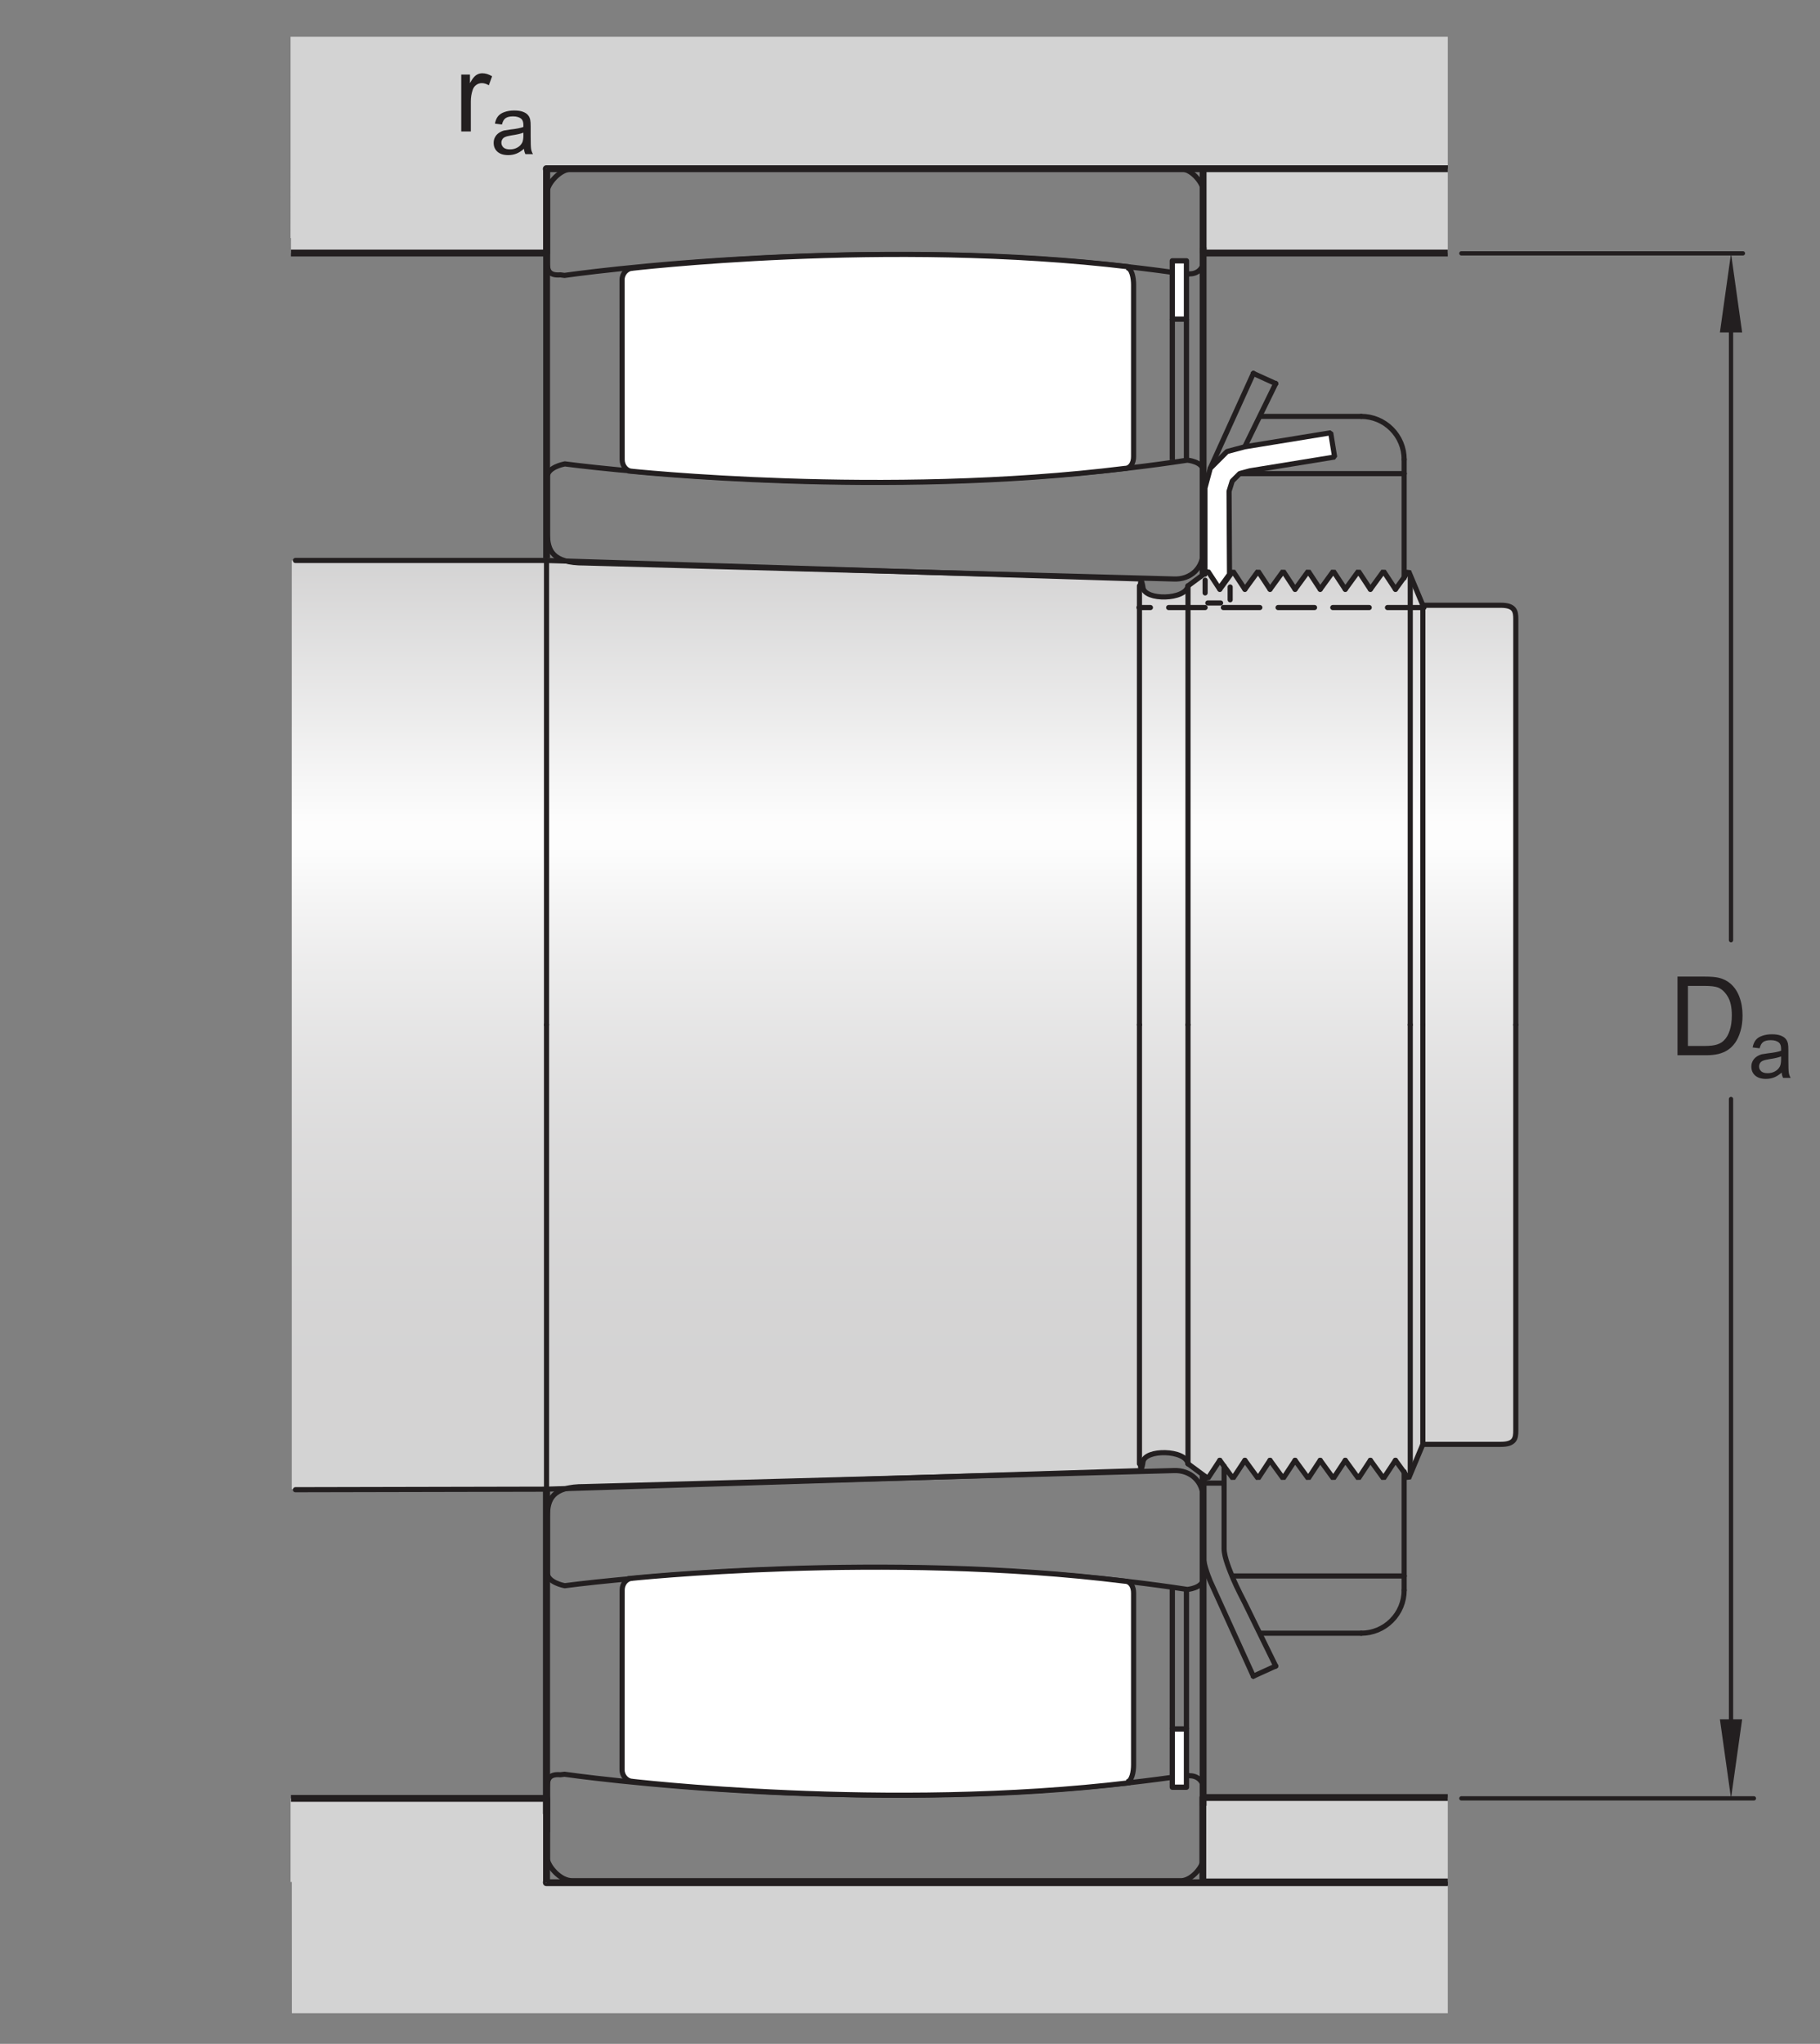 <?xml version="1.0" encoding="UTF-8"?>
<svg xmlns="http://www.w3.org/2000/svg" xmlns:xlink="http://www.w3.org/1999/xlink" width="198.92pt" height="223.33pt" viewBox="0 0 198.92 223.33" version="1.1">
<rect x="0" y="0" width="198.92" height="223.33" fill="#808080" stroke="none"/>
<defs>
<g>
<symbol overflow="visible" id="glyph0-0">
<path style="stroke:none;" d="M 1.5 0 L 1.5 -7.5 L 7.5 -7.5 L 7.5 0 Z M 1.688 -0.188 L 7.312 -0.188 L 7.312 -7.312 L 1.688 -7.312 Z M 1.688 -0.188 "/>
</symbol>
<symbol overflow="visible" id="glyph0-1">
<path style="stroke:none;" d="M 0.922 0 L 0.922 -8.594 L 3.891 -8.594 C 4.555 -8.594 5.066 -8.551 5.422 -8.469 C 5.91 -8.352 6.328 -8.148 6.672 -7.859 C 7.129 -7.473 7.469 -6.977 7.688 -6.375 C 7.914 -5.781 8.031 -5.102 8.031 -4.344 C 8.031 -3.688 7.953 -3.109 7.797 -2.609 C 7.648 -2.109 7.457 -1.691 7.219 -1.359 C 6.977 -1.023 6.711 -0.766 6.422 -0.578 C 6.141 -0.391 5.801 -0.242 5.406 -0.141 C 5.008 -0.047 4.551 0 4.031 0 Z M 2.062 -1.016 L 3.891 -1.016 C 4.461 -1.016 4.91 -1.066 5.234 -1.172 C 5.555 -1.273 5.812 -1.426 6 -1.625 C 6.27 -1.883 6.477 -2.242 6.625 -2.703 C 6.781 -3.16 6.859 -3.711 6.859 -4.359 C 6.859 -5.254 6.707 -5.941 6.406 -6.422 C 6.113 -6.91 5.758 -7.238 5.344 -7.406 C 5.031 -7.52 4.539 -7.578 3.875 -7.578 L 2.062 -7.578 Z M 2.062 -1.016 "/>
</symbol>
<symbol overflow="visible" id="glyph0-2">
<path style="stroke:none;" d="M 0.781 0 L 0.781 -6.219 L 1.734 -6.219 L 1.734 -5.281 C 1.973 -5.719 2.191 -6.004 2.391 -6.141 C 2.598 -6.285 2.828 -6.359 3.078 -6.359 C 3.43 -6.359 3.789 -6.25 4.156 -6.031 L 3.797 -5.047 C 3.535 -5.203 3.281 -5.281 3.031 -5.281 C 2.789 -5.281 2.578 -5.207 2.391 -5.062 C 2.211 -4.926 2.086 -4.734 2.016 -4.484 C 1.891 -4.109 1.828 -3.703 1.828 -3.266 L 1.828 0 Z M 0.781 0 "/>
</symbol>
<symbol overflow="visible" id="glyph1-0">
<path style="stroke:none;" d="M 1.125 0 L 1.125 -5.625 L 5.625 -5.625 L 5.625 0 Z M 1.266 -0.141 L 5.484 -0.141 L 5.484 -5.484 L 1.266 -5.484 Z M 1.266 -0.141 "/>
</symbol>
<symbol overflow="visible" id="glyph1-1">
<path style="stroke:none;" d="M 3.641 -0.578 C 3.348 -0.328 3.066 -0.148 2.797 -0.047 C 2.523 0.055 2.234 0.109 1.922 0.109 C 1.41 0.109 1.016 -0.016 0.734 -0.266 C 0.461 -0.516 0.328 -0.836 0.328 -1.234 C 0.328 -1.461 0.379 -1.672 0.484 -1.859 C 0.586 -2.047 0.723 -2.195 0.891 -2.312 C 1.055 -2.426 1.242 -2.516 1.453 -2.578 C 1.609 -2.609 1.844 -2.645 2.156 -2.688 C 2.801 -2.758 3.273 -2.852 3.578 -2.969 C 3.578 -3.07 3.578 -3.141 3.578 -3.172 C 3.578 -3.492 3.504 -3.719 3.359 -3.844 C 3.148 -4.031 2.848 -4.125 2.453 -4.125 C 2.078 -4.125 1.801 -4.055 1.625 -3.922 C 1.445 -3.797 1.316 -3.566 1.234 -3.234 L 0.469 -3.328 C 0.531 -3.66 0.641 -3.926 0.797 -4.125 C 0.961 -4.332 1.195 -4.488 1.5 -4.594 C 1.812 -4.707 2.164 -4.766 2.562 -4.766 C 2.969 -4.766 3.289 -4.719 3.531 -4.625 C 3.781 -4.531 3.961 -4.41 4.078 -4.266 C 4.203 -4.129 4.285 -3.953 4.328 -3.734 C 4.359 -3.598 4.375 -3.359 4.375 -3.016 L 4.375 -1.953 C 4.375 -1.223 4.391 -0.758 4.422 -0.562 C 4.453 -0.363 4.52 -0.176 4.625 0 L 3.797 0 C 3.711 -0.164 3.66 -0.359 3.641 -0.578 Z M 3.578 -2.344 C 3.285 -2.227 2.852 -2.129 2.281 -2.047 C 1.957 -1.992 1.727 -1.938 1.594 -1.875 C 1.457 -1.82 1.352 -1.738 1.281 -1.625 C 1.207 -1.508 1.172 -1.383 1.172 -1.25 C 1.172 -1.039 1.25 -0.863 1.406 -0.719 C 1.562 -0.582 1.797 -0.516 2.109 -0.516 C 2.41 -0.516 2.68 -0.582 2.922 -0.719 C 3.16 -0.852 3.336 -1.035 3.453 -1.266 C 3.535 -1.441 3.578 -1.703 3.578 -2.047 Z M 3.578 -2.344 "/>
</symbol>
</g>
<clipPath id="clip1">
  <path d="M 59 61 L 166 61 L 166 163 L 59 163 Z M 59 61 "/>
</clipPath>
<clipPath id="clip2">
  <path d="M 59.832 162.727 L 124.664 160.699 C 124.664 160.699 124.875 160.023 124.922 159.762 C 124.965 159.496 125.211 158.734 127.336 158.734 C 129.461 158.734 129.844 159.941 129.844 159.941 L 132.016 161.547 L 133.32 159.57 L 134.762 161.547 L 136.062 159.57 L 137.504 161.547 L 138.809 159.57 L 140.246 161.547 L 141.547 159.57 L 142.988 161.547 L 144.293 159.57 L 145.73 161.547 L 147.035 159.57 L 148.473 161.547 L 149.777 159.57 L 151.215 161.547 L 152.52 159.57 L 153.957 161.547 L 155.512 157.824 C 155.512 157.824 163.461 157.797 164.516 157.797 C 165.566 157.797 165.656 156.691 165.656 156.691 L 165.656 67.266 C 165.656 67.266 165.672 66.188 164.355 66.188 L 155.512 66.137 L 153.957 62.414 L 152.52 64.395 L 151.215 62.414 L 149.777 64.395 L 148.473 62.414 L 147.035 64.395 L 145.73 62.414 L 144.293 64.395 L 142.988 62.414 L 141.547 64.395 L 140.246 62.414 L 138.809 64.395 L 137.504 62.414 L 136.062 64.395 L 134.762 62.414 L 133.32 64.395 L 132.016 62.414 L 129.844 64.02 C 129.844 64.02 129.844 65.227 127.168 65.227 C 124.492 65.227 124.664 63.262 124.664 63.262 L 59.738 61.242 Z M 59.832 162.727 "/>
</clipPath>
<clipPath id="clip3">
  <path d="M 59.832 162.727 L 124.664 160.699 C 124.664 160.699 124.875 160.023 124.922 159.762 C 124.965 159.496 125.211 158.734 127.336 158.734 C 129.461 158.734 129.844 159.941 129.844 159.941 L 132.016 161.547 L 133.32 159.57 L 134.762 161.547 L 136.062 159.57 L 137.504 161.547 L 138.809 159.57 L 140.246 161.547 L 141.547 159.57 L 142.988 161.547 L 144.293 159.57 L 145.73 161.547 L 147.035 159.57 L 148.473 161.547 L 149.777 159.57 L 151.215 161.547 L 152.52 159.57 L 153.957 161.547 L 155.512 157.824 C 155.512 157.824 163.461 157.797 164.516 157.797 C 165.566 157.797 165.656 156.691 165.656 156.691 L 165.656 67.266 C 165.656 67.266 165.672 66.188 164.355 66.188 L 155.512 66.137 L 153.957 62.414 L 152.52 64.395 L 151.215 62.414 L 149.777 64.395 L 148.473 62.414 L 147.035 64.395 L 145.73 62.414 L 144.293 64.395 L 142.988 62.414 L 141.547 64.395 L 140.246 62.414 L 138.809 64.395 L 137.504 62.414 L 136.062 64.395 L 134.762 62.414 L 133.32 64.395 L 132.016 62.414 L 129.844 64.02 C 129.844 64.02 129.844 65.227 127.168 65.227 C 124.492 65.227 124.664 63.262 124.664 63.262 L 59.738 61.242 "/>
</clipPath>
<linearGradient id="linear0" gradientUnits="userSpaceOnUse" x1="0.003" y1="0" x2="1" y2="0" gradientTransform="matrix(0,101.749,-101.749,0,112.696,60.956)">
<stop offset="0" style="stop-color:rgb(82.907%,82.596%,82.674%);stop-opacity:1;"/>
<stop offset="0.004" style="stop-color:rgb(83.131%,82.825%,82.901%);stop-opacity:1;"/>
<stop offset="0.008" style="stop-color:rgb(83.356%,83.052%,83.127%);stop-opacity:1;"/>
<stop offset="0.012" style="stop-color:rgb(83.58%,83.281%,83.356%);stop-opacity:1;"/>
<stop offset="0.016" style="stop-color:rgb(83.804%,83.51%,83.583%);stop-opacity:1;"/>
<stop offset="0.02" style="stop-color:rgb(84.027%,83.737%,83.809%);stop-opacity:1;"/>
<stop offset="0.023" style="stop-color:rgb(84.251%,83.965%,84.036%);stop-opacity:1;"/>
<stop offset="0.027" style="stop-color:rgb(84.476%,84.193%,84.264%);stop-opacity:1;"/>
<stop offset="0.031" style="stop-color:rgb(84.698%,84.421%,84.489%);stop-opacity:1;"/>
<stop offset="0.035" style="stop-color:rgb(84.924%,84.65%,84.718%);stop-opacity:1;"/>
<stop offset="0.039" style="stop-color:rgb(85.149%,84.877%,84.944%);stop-opacity:1;"/>
<stop offset="0.043" style="stop-color:rgb(85.371%,85.106%,85.172%);stop-opacity:1;"/>
<stop offset="0.047" style="stop-color:rgb(85.596%,85.333%,85.399%);stop-opacity:1;"/>
<stop offset="0.051" style="stop-color:rgb(85.82%,85.562%,85.626%);stop-opacity:1;"/>
<stop offset="0.055" style="stop-color:rgb(86.044%,85.791%,85.854%);stop-opacity:1;"/>
<stop offset="0.059" style="stop-color:rgb(86.269%,86.018%,86.081%);stop-opacity:1;"/>
<stop offset="0.062" style="stop-color:rgb(86.491%,86.246%,86.307%);stop-opacity:1;"/>
<stop offset="0.066" style="stop-color:rgb(86.717%,86.475%,86.536%);stop-opacity:1;"/>
<stop offset="0.07" style="stop-color:rgb(86.942%,86.703%,86.761%);stop-opacity:1;"/>
<stop offset="0.074" style="stop-color:rgb(87.164%,86.931%,86.989%);stop-opacity:1;"/>
<stop offset="0.078" style="stop-color:rgb(87.389%,87.158%,87.216%);stop-opacity:1;"/>
<stop offset="0.082" style="stop-color:rgb(87.613%,87.389%,87.444%);stop-opacity:1;"/>
<stop offset="0.086" style="stop-color:rgb(87.837%,87.616%,87.671%);stop-opacity:1;"/>
<stop offset="0.09" style="stop-color:rgb(88.062%,87.843%,87.898%);stop-opacity:1;"/>
<stop offset="0.094" style="stop-color:rgb(88.284%,88.072%,88.124%);stop-opacity:1;"/>
<stop offset="0.098" style="stop-color:rgb(88.51%,88.301%,88.353%);stop-opacity:1;"/>
<stop offset="0.102" style="stop-color:rgb(88.734%,88.528%,88.58%);stop-opacity:1;"/>
<stop offset="0.105" style="stop-color:rgb(88.957%,88.756%,88.806%);stop-opacity:1;"/>
<stop offset="0.109" style="stop-color:rgb(89.182%,88.985%,89.034%);stop-opacity:1;"/>
<stop offset="0.113" style="stop-color:rgb(89.404%,89.212%,89.261%);stop-opacity:1;"/>
<stop offset="0.117" style="stop-color:rgb(89.629%,89.439%,89.487%);stop-opacity:1;"/>
<stop offset="0.121" style="stop-color:rgb(89.854%,89.67%,89.716%);stop-opacity:1;"/>
<stop offset="0.125" style="stop-color:rgb(90.077%,89.897%,89.941%);stop-opacity:1;"/>
<stop offset="0.129" style="stop-color:rgb(90.302%,90.125%,90.169%);stop-opacity:1;"/>
<stop offset="0.133" style="stop-color:rgb(90.526%,90.353%,90.396%);stop-opacity:1;"/>
<stop offset="0.137" style="stop-color:rgb(90.75%,90.582%,90.623%);stop-opacity:1;"/>
<stop offset="0.141" style="stop-color:rgb(90.974%,90.81%,90.851%);stop-opacity:1;"/>
<stop offset="0.145" style="stop-color:rgb(91.197%,91.039%,91.078%);stop-opacity:1;"/>
<stop offset="0.148" style="stop-color:rgb(91.422%,91.266%,91.304%);stop-opacity:1;"/>
<stop offset="0.152" style="stop-color:rgb(91.647%,91.495%,91.533%);stop-opacity:1;"/>
<stop offset="0.156" style="stop-color:rgb(91.87%,91.722%,91.759%);stop-opacity:1;"/>
<stop offset="0.16" style="stop-color:rgb(92.094%,91.951%,91.986%);stop-opacity:1;"/>
<stop offset="0.164" style="stop-color:rgb(92.319%,92.178%,92.213%);stop-opacity:1;"/>
<stop offset="0.168" style="stop-color:rgb(92.543%,92.407%,92.441%);stop-opacity:1;"/>
<stop offset="0.172" style="stop-color:rgb(92.767%,92.636%,92.668%);stop-opacity:1;"/>
<stop offset="0.176" style="stop-color:rgb(92.99%,92.863%,92.896%);stop-opacity:1;"/>
<stop offset="0.18" style="stop-color:rgb(93.214%,93.091%,93.121%);stop-opacity:1;"/>
<stop offset="0.184" style="stop-color:rgb(93.439%,93.32%,93.349%);stop-opacity:1;"/>
<stop offset="0.188" style="stop-color:rgb(93.661%,93.547%,93.576%);stop-opacity:1;"/>
<stop offset="0.191" style="stop-color:rgb(93.887%,93.776%,93.803%);stop-opacity:1;"/>
<stop offset="0.195" style="stop-color:rgb(94.112%,94.003%,94.031%);stop-opacity:1;"/>
<stop offset="0.199" style="stop-color:rgb(94.334%,94.232%,94.258%);stop-opacity:1;"/>
<stop offset="0.203" style="stop-color:rgb(94.559%,94.46%,94.484%);stop-opacity:1;"/>
<stop offset="0.207" style="stop-color:rgb(94.783%,94.688%,94.713%);stop-opacity:1;"/>
<stop offset="0.211" style="stop-color:rgb(95.007%,94.917%,94.939%);stop-opacity:1;"/>
<stop offset="0.215" style="stop-color:rgb(95.232%,95.145%,95.166%);stop-opacity:1;"/>
<stop offset="0.219" style="stop-color:rgb(95.454%,95.372%,95.393%);stop-opacity:1;"/>
<stop offset="0.223" style="stop-color:rgb(95.68%,95.601%,95.621%);stop-opacity:1;"/>
<stop offset="0.227" style="stop-color:rgb(95.905%,95.83%,95.848%);stop-opacity:1;"/>
<stop offset="0.23" style="stop-color:rgb(96.127%,96.057%,96.075%);stop-opacity:1;"/>
<stop offset="0.234" style="stop-color:rgb(96.352%,96.284%,96.301%);stop-opacity:1;"/>
<stop offset="0.238" style="stop-color:rgb(96.576%,96.515%,96.53%);stop-opacity:1;"/>
<stop offset="0.242" style="stop-color:rgb(96.8%,96.742%,96.756%);stop-opacity:1;"/>
<stop offset="0.246" style="stop-color:rgb(97.025%,96.97%,96.983%);stop-opacity:1;"/>
<stop offset="0.25" style="stop-color:rgb(97.247%,97.198%,97.211%);stop-opacity:1;"/>
<stop offset="0.254" style="stop-color:rgb(97.472%,97.426%,97.437%);stop-opacity:1;"/>
<stop offset="0.258" style="stop-color:rgb(97.696%,97.653%,97.664%);stop-opacity:1;"/>
<stop offset="0.262" style="stop-color:rgb(97.92%,97.884%,97.893%);stop-opacity:1;"/>
<stop offset="0.266" style="stop-color:rgb(98.145%,98.111%,98.119%);stop-opacity:1;"/>
<stop offset="0.27" style="stop-color:rgb(98.369%,98.338%,98.346%);stop-opacity:1;"/>
<stop offset="0.273" style="stop-color:rgb(98.592%,98.566%,98.573%);stop-opacity:1;"/>
<stop offset="0.277" style="stop-color:rgb(98.817%,98.796%,98.801%);stop-opacity:1;"/>
<stop offset="0.281" style="stop-color:rgb(99.04%,99.023%,99.028%);stop-opacity:1;"/>
<stop offset="0.312" style="stop-color:rgb(99.077%,99.06%,99.063%);stop-opacity:1;"/>
<stop offset="0.316" style="stop-color:rgb(98.878%,98.859%,98.863%);stop-opacity:1;"/>
<stop offset="0.32" style="stop-color:rgb(98.647%,98.622%,98.628%);stop-opacity:1;"/>
<stop offset="0.324" style="stop-color:rgb(98.418%,98.389%,98.395%);stop-opacity:1;"/>
<stop offset="0.328" style="stop-color:rgb(98.187%,98.155%,98.163%);stop-opacity:1;"/>
<stop offset="0.332" style="stop-color:rgb(97.964%,97.926%,97.937%);stop-opacity:1;"/>
<stop offset="0.336" style="stop-color:rgb(97.739%,97.697%,97.708%);stop-opacity:1;"/>
<stop offset="0.34" style="stop-color:rgb(97.517%,97.473%,97.484%);stop-opacity:1;"/>
<stop offset="0.344" style="stop-color:rgb(97.296%,97.247%,97.26%);stop-opacity:1;"/>
<stop offset="0.348" style="stop-color:rgb(97.081%,97.028%,97.041%);stop-opacity:1;"/>
<stop offset="0.352" style="stop-color:rgb(96.864%,96.806%,96.82%);stop-opacity:1;"/>
<stop offset="0.355" style="stop-color:rgb(96.651%,96.59%,96.605%);stop-opacity:1;"/>
<stop offset="0.359" style="stop-color:rgb(96.437%,96.373%,96.388%);stop-opacity:1;"/>
<stop offset="0.363" style="stop-color:rgb(96.23%,96.161%,96.178%);stop-opacity:1;"/>
<stop offset="0.367" style="stop-color:rgb(96.021%,95.947%,95.966%);stop-opacity:1;"/>
<stop offset="0.371" style="stop-color:rgb(95.815%,95.738%,95.757%);stop-opacity:1;"/>
<stop offset="0.375" style="stop-color:rgb(95.609%,95.529%,95.549%);stop-opacity:1;"/>
<stop offset="0.379" style="stop-color:rgb(95.409%,95.326%,95.346%);stop-opacity:1;"/>
<stop offset="0.383" style="stop-color:rgb(95.207%,95.12%,95.142%);stop-opacity:1;"/>
<stop offset="0.387" style="stop-color:rgb(95.01%,94.919%,94.942%);stop-opacity:1;"/>
<stop offset="0.391" style="stop-color:rgb(94.812%,94.719%,94.742%);stop-opacity:1;"/>
<stop offset="0.395" style="stop-color:rgb(94.62%,94.521%,94.545%);stop-opacity:1;"/>
<stop offset="0.398" style="stop-color:rgb(94.426%,94.324%,94.35%);stop-opacity:1;"/>
<stop offset="0.402" style="stop-color:rgb(94.237%,94.131%,94.157%);stop-opacity:1;"/>
<stop offset="0.406" style="stop-color:rgb(94.046%,93.938%,93.965%);stop-opacity:1;"/>
<stop offset="0.41" style="stop-color:rgb(93.861%,93.75%,93.777%);stop-opacity:1;"/>
<stop offset="0.414" style="stop-color:rgb(93.674%,93.559%,93.588%);stop-opacity:1;"/>
<stop offset="0.418" style="stop-color:rgb(93.492%,93.375%,93.404%);stop-opacity:1;"/>
<stop offset="0.422" style="stop-color:rgb(93.309%,93.187%,93.217%);stop-opacity:1;"/>
<stop offset="0.426" style="stop-color:rgb(93.132%,93.007%,93.037%);stop-opacity:1;"/>
<stop offset="0.43" style="stop-color:rgb(92.952%,92.824%,92.856%);stop-opacity:1;"/>
<stop offset="0.434" style="stop-color:rgb(92.778%,92.647%,92.679%);stop-opacity:1;"/>
<stop offset="0.438" style="stop-color:rgb(92.603%,92.468%,92.502%);stop-opacity:1;"/>
<stop offset="0.441" style="stop-color:rgb(92.432%,92.294%,92.328%);stop-opacity:1;"/>
<stop offset="0.445" style="stop-color:rgb(92.261%,92.119%,92.154%);stop-opacity:1;"/>
<stop offset="0.453" style="stop-color:rgb(92.093%,91.949%,91.985%);stop-opacity:1;"/>
<stop offset="0.461" style="stop-color:rgb(91.763%,91.612%,91.65%);stop-opacity:1;"/>
<stop offset="0.469" style="stop-color:rgb(91.437%,91.281%,91.321%);stop-opacity:1;"/>
<stop offset="0.477" style="stop-color:rgb(91.121%,90.959%,90.999%);stop-opacity:1;"/>
<stop offset="0.484" style="stop-color:rgb(90.811%,90.643%,90.685%);stop-opacity:1;"/>
<stop offset="0.492" style="stop-color:rgb(90.508%,90.335%,90.378%);stop-opacity:1;"/>
<stop offset="0.5" style="stop-color:rgb(90.211%,90.034%,90.079%);stop-opacity:1;"/>
<stop offset="0.508" style="stop-color:rgb(89.923%,89.74%,89.786%);stop-opacity:1;"/>
<stop offset="0.516" style="stop-color:rgb(89.641%,89.452%,89.499%);stop-opacity:1;"/>
<stop offset="0.523" style="stop-color:rgb(89.366%,89.172%,89.22%);stop-opacity:1;"/>
<stop offset="0.531" style="stop-color:rgb(89.098%,88.899%,88.948%);stop-opacity:1;"/>
<stop offset="0.539" style="stop-color:rgb(88.835%,88.632%,88.683%);stop-opacity:1;"/>
<stop offset="0.547" style="stop-color:rgb(88.58%,88.371%,88.423%);stop-opacity:1;"/>
<stop offset="0.555" style="stop-color:rgb(88.332%,88.118%,88.171%);stop-opacity:1;"/>
<stop offset="0.562" style="stop-color:rgb(88.089%,87.872%,87.926%);stop-opacity:1;"/>
<stop offset="0.57" style="stop-color:rgb(87.852%,87.633%,87.686%);stop-opacity:1;"/>
<stop offset="0.578" style="stop-color:rgb(87.624%,87.399%,87.454%);stop-opacity:1;"/>
<stop offset="0.586" style="stop-color:rgb(87.401%,87.172%,87.23%);stop-opacity:1;"/>
<stop offset="0.594" style="stop-color:rgb(87.184%,86.951%,87.009%);stop-opacity:1;"/>
<stop offset="0.602" style="stop-color:rgb(86.974%,86.737%,86.795%);stop-opacity:1;"/>
<stop offset="0.609" style="stop-color:rgb(86.769%,86.53%,86.589%);stop-opacity:1;"/>
<stop offset="0.617" style="stop-color:rgb(86.571%,86.327%,86.388%);stop-opacity:1;"/>
<stop offset="0.625" style="stop-color:rgb(86.378%,86.131%,86.192%);stop-opacity:1;"/>
<stop offset="0.633" style="stop-color:rgb(86.194%,85.942%,86.005%);stop-opacity:1;"/>
<stop offset="0.641" style="stop-color:rgb(86.012%,85.759%,85.822%);stop-opacity:1;"/>
<stop offset="0.656" style="stop-color:rgb(85.754%,85.495%,85.561%);stop-opacity:1;"/>
<stop offset="0.672" style="stop-color:rgb(85.428%,85.162%,85.229%);stop-opacity:1;"/>
<stop offset="0.688" style="stop-color:rgb(85.124%,84.854%,84.921%);stop-opacity:1;"/>
<stop offset="0.703" style="stop-color:rgb(84.842%,84.567%,84.636%);stop-opacity:1;"/>
<stop offset="0.719" style="stop-color:rgb(84.583%,84.302%,84.37%);stop-opacity:1;"/>
<stop offset="0.734" style="stop-color:rgb(84.341%,84.056%,84.126%);stop-opacity:1;"/>
<stop offset="0.75" style="stop-color:rgb(84.122%,83.832%,83.904%);stop-opacity:1;"/>
<stop offset="0.766" style="stop-color:rgb(83.92%,83.629%,83.701%);stop-opacity:1;"/>
<stop offset="0.781" style="stop-color:rgb(83.739%,83.444%,83.517%);stop-opacity:1;"/>
<stop offset="0.812" style="stop-color:rgb(83.507%,83.206%,83.281%);stop-opacity:1;"/>
<stop offset="0.844" style="stop-color:rgb(83.246%,82.941%,83.017%);stop-opacity:1;"/>
<stop offset="0.875" style="stop-color:rgb(83.049%,82.741%,82.817%);stop-opacity:1;"/>
<stop offset="1" style="stop-color:rgb(82.857%,82.544%,82.622%);stop-opacity:1;"/>
</linearGradient>
<clipPath id="clip4">
  <path d="M 31.887 61.234 L 59.832 61.234 L 59.832 162.723 L 31.887 162.723 Z M 31.887 61.234 "/>
</clipPath>
<linearGradient id="linear1" gradientUnits="userSpaceOnUse" x1="0.003" y1="0" x2="1" y2="0" gradientTransform="matrix(0,101.749,-101.749,0,45.859,60.953)">
<stop offset="0" style="stop-color:rgb(82.906%,82.594%,82.672%);stop-opacity:1;"/>
<stop offset="0.004" style="stop-color:rgb(83.13%,82.823%,82.899%);stop-opacity:1;"/>
<stop offset="0.008" style="stop-color:rgb(83.354%,83.051%,83.125%);stop-opacity:1;"/>
<stop offset="0.012" style="stop-color:rgb(83.578%,83.279%,83.354%);stop-opacity:1;"/>
<stop offset="0.016" style="stop-color:rgb(83.803%,83.508%,83.582%);stop-opacity:1;"/>
<stop offset="0.02" style="stop-color:rgb(84.026%,83.736%,83.807%);stop-opacity:1;"/>
<stop offset="0.023" style="stop-color:rgb(84.25%,83.963%,84.035%);stop-opacity:1;"/>
<stop offset="0.027" style="stop-color:rgb(84.476%,84.193%,84.264%);stop-opacity:1;"/>
<stop offset="0.031" style="stop-color:rgb(84.698%,84.421%,84.489%);stop-opacity:1;"/>
<stop offset="0.035" style="stop-color:rgb(84.923%,84.648%,84.717%);stop-opacity:1;"/>
<stop offset="0.039" style="stop-color:rgb(85.147%,84.877%,84.944%);stop-opacity:1;"/>
<stop offset="0.043" style="stop-color:rgb(85.371%,85.106%,85.172%);stop-opacity:1;"/>
<stop offset="0.047" style="stop-color:rgb(85.596%,85.333%,85.399%);stop-opacity:1;"/>
<stop offset="0.051" style="stop-color:rgb(85.818%,85.561%,85.625%);stop-opacity:1;"/>
<stop offset="0.055" style="stop-color:rgb(86.043%,85.789%,85.852%);stop-opacity:1;"/>
<stop offset="0.059" style="stop-color:rgb(86.267%,86.017%,86.079%);stop-opacity:1;"/>
<stop offset="0.062" style="stop-color:rgb(86.49%,86.244%,86.305%);stop-opacity:1;"/>
<stop offset="0.066" style="stop-color:rgb(86.716%,86.475%,86.534%);stop-opacity:1;"/>
<stop offset="0.07" style="stop-color:rgb(86.94%,86.702%,86.761%);stop-opacity:1;"/>
<stop offset="0.074" style="stop-color:rgb(87.163%,86.929%,86.987%);stop-opacity:1;"/>
<stop offset="0.078" style="stop-color:rgb(87.387%,87.158%,87.215%);stop-opacity:1;"/>
<stop offset="0.082" style="stop-color:rgb(87.611%,87.387%,87.442%);stop-opacity:1;"/>
<stop offset="0.086" style="stop-color:rgb(87.836%,87.614%,87.669%);stop-opacity:1;"/>
<stop offset="0.09" style="stop-color:rgb(88.06%,87.842%,87.897%);stop-opacity:1;"/>
<stop offset="0.094" style="stop-color:rgb(88.283%,88.071%,88.123%);stop-opacity:1;"/>
<stop offset="0.098" style="stop-color:rgb(88.509%,88.3%,88.351%);stop-opacity:1;"/>
<stop offset="0.102" style="stop-color:rgb(88.733%,88.527%,88.579%);stop-opacity:1;"/>
<stop offset="0.105" style="stop-color:rgb(88.956%,88.756%,88.805%);stop-opacity:1;"/>
<stop offset="0.109" style="stop-color:rgb(89.18%,88.983%,89.032%);stop-opacity:1;"/>
<stop offset="0.113" style="stop-color:rgb(89.404%,89.212%,89.261%);stop-opacity:1;"/>
<stop offset="0.117" style="stop-color:rgb(89.629%,89.439%,89.487%);stop-opacity:1;"/>
<stop offset="0.121" style="stop-color:rgb(89.853%,89.668%,89.714%);stop-opacity:1;"/>
<stop offset="0.125" style="stop-color:rgb(90.076%,89.896%,89.941%);stop-opacity:1;"/>
<stop offset="0.129" style="stop-color:rgb(90.3%,90.123%,90.167%);stop-opacity:1;"/>
<stop offset="0.133" style="stop-color:rgb(90.524%,90.352%,90.395%);stop-opacity:1;"/>
<stop offset="0.137" style="stop-color:rgb(90.749%,90.581%,90.622%);stop-opacity:1;"/>
<stop offset="0.141" style="stop-color:rgb(90.973%,90.808%,90.849%);stop-opacity:1;"/>
<stop offset="0.145" style="stop-color:rgb(91.197%,91.037%,91.077%);stop-opacity:1;"/>
<stop offset="0.148" style="stop-color:rgb(91.42%,91.264%,91.302%);stop-opacity:1;"/>
<stop offset="0.152" style="stop-color:rgb(91.646%,91.493%,91.531%);stop-opacity:1;"/>
<stop offset="0.156" style="stop-color:rgb(91.869%,91.722%,91.759%);stop-opacity:1;"/>
<stop offset="0.16" style="stop-color:rgb(92.093%,91.949%,91.985%);stop-opacity:1;"/>
<stop offset="0.164" style="stop-color:rgb(92.317%,92.177%,92.212%);stop-opacity:1;"/>
<stop offset="0.168" style="stop-color:rgb(92.542%,92.406%,92.439%);stop-opacity:1;"/>
<stop offset="0.172" style="stop-color:rgb(92.766%,92.635%,92.667%);stop-opacity:1;"/>
<stop offset="0.176" style="stop-color:rgb(92.99%,92.862%,92.894%);stop-opacity:1;"/>
<stop offset="0.18" style="stop-color:rgb(93.213%,93.089%,93.12%);stop-opacity:1;"/>
<stop offset="0.184" style="stop-color:rgb(93.439%,93.32%,93.349%);stop-opacity:1;"/>
<stop offset="0.188" style="stop-color:rgb(93.661%,93.547%,93.576%);stop-opacity:1;"/>
<stop offset="0.191" style="stop-color:rgb(93.886%,93.774%,93.802%);stop-opacity:1;"/>
<stop offset="0.195" style="stop-color:rgb(94.11%,94.003%,94.029%);stop-opacity:1;"/>
<stop offset="0.199" style="stop-color:rgb(94.333%,94.231%,94.257%);stop-opacity:1;"/>
<stop offset="0.203" style="stop-color:rgb(94.557%,94.458%,94.482%);stop-opacity:1;"/>
<stop offset="0.207" style="stop-color:rgb(94.783%,94.687%,94.711%);stop-opacity:1;"/>
<stop offset="0.211" style="stop-color:rgb(95.006%,94.916%,94.939%);stop-opacity:1;"/>
<stop offset="0.215" style="stop-color:rgb(95.23%,95.143%,95.164%);stop-opacity:1;"/>
<stop offset="0.219" style="stop-color:rgb(95.454%,95.37%,95.392%);stop-opacity:1;"/>
<stop offset="0.223" style="stop-color:rgb(95.679%,95.601%,95.619%);stop-opacity:1;"/>
<stop offset="0.227" style="stop-color:rgb(95.903%,95.828%,95.847%);stop-opacity:1;"/>
<stop offset="0.23" style="stop-color:rgb(96.126%,96.056%,96.074%);stop-opacity:1;"/>
<stop offset="0.234" style="stop-color:rgb(96.35%,96.284%,96.3%);stop-opacity:1;"/>
<stop offset="0.238" style="stop-color:rgb(96.576%,96.513%,96.529%);stop-opacity:1;"/>
<stop offset="0.242" style="stop-color:rgb(96.799%,96.741%,96.756%);stop-opacity:1;"/>
<stop offset="0.246" style="stop-color:rgb(97.023%,96.968%,96.982%);stop-opacity:1;"/>
<stop offset="0.25" style="stop-color:rgb(97.247%,97.197%,97.209%);stop-opacity:1;"/>
<stop offset="0.254" style="stop-color:rgb(97.472%,97.426%,97.437%);stop-opacity:1;"/>
<stop offset="0.258" style="stop-color:rgb(97.696%,97.653%,97.664%);stop-opacity:1;"/>
<stop offset="0.262" style="stop-color:rgb(97.919%,97.882%,97.891%);stop-opacity:1;"/>
<stop offset="0.266" style="stop-color:rgb(98.143%,98.109%,98.117%);stop-opacity:1;"/>
<stop offset="0.27" style="stop-color:rgb(98.367%,98.337%,98.344%);stop-opacity:1;"/>
<stop offset="0.273" style="stop-color:rgb(98.59%,98.566%,98.572%);stop-opacity:1;"/>
<stop offset="0.277" style="stop-color:rgb(98.816%,98.795%,98.799%);stop-opacity:1;"/>
<stop offset="0.281" style="stop-color:rgb(99.04%,99.022%,99.026%);stop-opacity:1;"/>
<stop offset="0.312" style="stop-color:rgb(99.077%,99.06%,99.063%);stop-opacity:1;"/>
<stop offset="0.316" style="stop-color:rgb(98.88%,98.86%,98.865%);stop-opacity:1;"/>
<stop offset="0.32" style="stop-color:rgb(98.648%,98.622%,98.628%);stop-opacity:1;"/>
<stop offset="0.324" style="stop-color:rgb(98.418%,98.39%,98.396%);stop-opacity:1;"/>
<stop offset="0.328" style="stop-color:rgb(98.189%,98.157%,98.164%);stop-opacity:1;"/>
<stop offset="0.332" style="stop-color:rgb(97.966%,97.928%,97.937%);stop-opacity:1;"/>
<stop offset="0.336" style="stop-color:rgb(97.74%,97.699%,97.71%);stop-opacity:1;"/>
<stop offset="0.34" style="stop-color:rgb(97.519%,97.475%,97.485%);stop-opacity:1;"/>
<stop offset="0.344" style="stop-color:rgb(97.298%,97.249%,97.261%);stop-opacity:1;"/>
<stop offset="0.348" style="stop-color:rgb(97.083%,97.029%,97.043%);stop-opacity:1;"/>
<stop offset="0.352" style="stop-color:rgb(96.864%,96.808%,96.822%);stop-opacity:1;"/>
<stop offset="0.355" style="stop-color:rgb(96.652%,96.591%,96.606%);stop-opacity:1;"/>
<stop offset="0.359" style="stop-color:rgb(96.439%,96.373%,96.39%);stop-opacity:1;"/>
<stop offset="0.363" style="stop-color:rgb(96.231%,96.162%,96.179%);stop-opacity:1;"/>
<stop offset="0.367" style="stop-color:rgb(96.021%,95.949%,95.967%);stop-opacity:1;"/>
<stop offset="0.371" style="stop-color:rgb(95.816%,95.74%,95.758%);stop-opacity:1;"/>
<stop offset="0.375" style="stop-color:rgb(95.61%,95.531%,95.551%);stop-opacity:1;"/>
<stop offset="0.379" style="stop-color:rgb(95.409%,95.326%,95.346%);stop-opacity:1;"/>
<stop offset="0.383" style="stop-color:rgb(95.207%,95.12%,95.142%);stop-opacity:1;"/>
<stop offset="0.387" style="stop-color:rgb(95.012%,94.92%,94.943%);stop-opacity:1;"/>
<stop offset="0.391" style="stop-color:rgb(94.814%,94.719%,94.743%);stop-opacity:1;"/>
<stop offset="0.395" style="stop-color:rgb(94.621%,94.522%,94.547%);stop-opacity:1;"/>
<stop offset="0.398" style="stop-color:rgb(94.427%,94.325%,94.351%);stop-opacity:1;"/>
<stop offset="0.402" style="stop-color:rgb(94.237%,94.133%,94.159%);stop-opacity:1;"/>
<stop offset="0.406" style="stop-color:rgb(94.046%,93.938%,93.965%);stop-opacity:1;"/>
<stop offset="0.41" style="stop-color:rgb(93.861%,93.75%,93.777%);stop-opacity:1;"/>
<stop offset="0.414" style="stop-color:rgb(93.675%,93.561%,93.588%);stop-opacity:1;"/>
<stop offset="0.418" style="stop-color:rgb(93.494%,93.375%,93.405%);stop-opacity:1;"/>
<stop offset="0.422" style="stop-color:rgb(93.311%,93.188%,93.219%);stop-opacity:1;"/>
<stop offset="0.426" style="stop-color:rgb(93.134%,93.008%,93.039%);stop-opacity:1;"/>
<stop offset="0.43" style="stop-color:rgb(92.953%,92.825%,92.857%);stop-opacity:1;"/>
<stop offset="0.434" style="stop-color:rgb(92.78%,92.647%,92.68%);stop-opacity:1;"/>
<stop offset="0.438" style="stop-color:rgb(92.604%,92.47%,92.503%);stop-opacity:1;"/>
<stop offset="0.441" style="stop-color:rgb(92.433%,92.294%,92.329%);stop-opacity:1;"/>
<stop offset="0.445" style="stop-color:rgb(92.262%,92.12%,92.155%);stop-opacity:1;"/>
<stop offset="0.453" style="stop-color:rgb(92.094%,91.951%,91.986%);stop-opacity:1;"/>
<stop offset="0.461" style="stop-color:rgb(91.763%,91.614%,91.652%);stop-opacity:1;"/>
<stop offset="0.469" style="stop-color:rgb(91.438%,91.283%,91.322%);stop-opacity:1;"/>
<stop offset="0.477" style="stop-color:rgb(91.121%,90.961%,91%);stop-opacity:1;"/>
<stop offset="0.484" style="stop-color:rgb(90.813%,90.645%,90.686%);stop-opacity:1;"/>
<stop offset="0.492" style="stop-color:rgb(90.509%,90.337%,90.379%);stop-opacity:1;"/>
<stop offset="0.5" style="stop-color:rgb(90.213%,90.034%,90.079%);stop-opacity:1;"/>
<stop offset="0.508" style="stop-color:rgb(89.925%,89.742%,89.787%);stop-opacity:1;"/>
<stop offset="0.516" style="stop-color:rgb(89.642%,89.453%,89.5%);stop-opacity:1;"/>
<stop offset="0.523" style="stop-color:rgb(89.366%,89.174%,89.221%);stop-opacity:1;"/>
<stop offset="0.531" style="stop-color:rgb(89.098%,88.899%,88.95%);stop-opacity:1;"/>
<stop offset="0.539" style="stop-color:rgb(88.837%,88.634%,88.684%);stop-opacity:1;"/>
<stop offset="0.547" style="stop-color:rgb(88.58%,88.373%,88.425%);stop-opacity:1;"/>
<stop offset="0.555" style="stop-color:rgb(88.332%,88.12%,88.173%);stop-opacity:1;"/>
<stop offset="0.562" style="stop-color:rgb(88.091%,87.874%,87.927%);stop-opacity:1;"/>
<stop offset="0.57" style="stop-color:rgb(87.854%,87.633%,87.688%);stop-opacity:1;"/>
<stop offset="0.578" style="stop-color:rgb(87.625%,87.401%,87.456%);stop-opacity:1;"/>
<stop offset="0.586" style="stop-color:rgb(87.401%,87.172%,87.23%);stop-opacity:1;"/>
<stop offset="0.594" style="stop-color:rgb(87.184%,86.951%,87.009%);stop-opacity:1;"/>
<stop offset="0.602" style="stop-color:rgb(86.975%,86.739%,86.797%);stop-opacity:1;"/>
<stop offset="0.609" style="stop-color:rgb(86.771%,86.53%,86.591%);stop-opacity:1;"/>
<stop offset="0.617" style="stop-color:rgb(86.572%,86.328%,86.389%);stop-opacity:1;"/>
<stop offset="0.625" style="stop-color:rgb(86.38%,86.133%,86.194%);stop-opacity:1;"/>
<stop offset="0.633" style="stop-color:rgb(86.194%,85.942%,86.005%);stop-opacity:1;"/>
<stop offset="0.641" style="stop-color:rgb(86.012%,85.759%,85.822%);stop-opacity:1;"/>
<stop offset="0.656" style="stop-color:rgb(85.754%,85.495%,85.561%);stop-opacity:1;"/>
<stop offset="0.672" style="stop-color:rgb(85.429%,85.164%,85.231%);stop-opacity:1;"/>
<stop offset="0.688" style="stop-color:rgb(85.126%,84.854%,84.923%);stop-opacity:1;"/>
<stop offset="0.703" style="stop-color:rgb(84.842%,84.567%,84.636%);stop-opacity:1;"/>
<stop offset="0.719" style="stop-color:rgb(84.583%,84.302%,84.37%);stop-opacity:1;"/>
<stop offset="0.734" style="stop-color:rgb(84.343%,84.058%,84.128%);stop-opacity:1;"/>
<stop offset="0.75" style="stop-color:rgb(84.122%,83.832%,83.904%);stop-opacity:1;"/>
<stop offset="0.766" style="stop-color:rgb(83.92%,83.629%,83.701%);stop-opacity:1;"/>
<stop offset="0.781" style="stop-color:rgb(83.739%,83.444%,83.517%);stop-opacity:1;"/>
<stop offset="0.812" style="stop-color:rgb(83.507%,83.206%,83.281%);stop-opacity:1;"/>
<stop offset="0.844" style="stop-color:rgb(83.247%,82.942%,83.018%);stop-opacity:1;"/>
<stop offset="0.875" style="stop-color:rgb(83.049%,82.741%,82.817%);stop-opacity:1;"/>
<stop offset="1" style="stop-color:rgb(82.857%,82.544%,82.622%);stop-opacity:1;"/>
</linearGradient>
</defs>
<g id="surface1">
<path style=" stroke:none;fill-rule:nonzero;fill:rgb(82.751%,82.437%,82.515%);fill-opacity:1;" d="M 31.758 26.02 L 59.574 26.012 L 59.574 18.434 L 158.238 18.434 L 158.238 4.008 L 31.758 4.008 "/>
<path style=" stroke:none;fill-rule:nonzero;fill:rgb(82.751%,82.437%,82.515%);fill-opacity:1;" d="M 31.887 196.512 L 59.574 196.516 L 59.574 205.723 L 158.238 205.723 L 158.238 219.98 L 31.898 219.98 "/>
<path style=" stroke:none;fill-rule:nonzero;fill:rgb(82.751%,82.437%,82.515%);fill-opacity:1;" d="M 54.949 27.656 C 48.973 27.656 46.48 27.652 46.48 27.652 L 31.801 27.652 L 31.82 18.43 L 59.777 18.43 L 59.777 27.664 C 59.777 27.664 58.75 27.656 54.949 27.656 "/>
<path style=" stroke:none;fill-rule:nonzero;fill:rgb(82.751%,82.437%,82.515%);fill-opacity:1;" d="M 54.949 196.43 C 48.871 196.43 45.859 196.496 45.859 196.496 L 31.758 196.512 L 31.758 205.648 L 59.777 205.648 L 59.777 196.422 C 59.777 196.422 58.75 196.43 54.949 196.43 "/>
<path style="fill:none;stroke-width:4.46;stroke-linecap:butt;stroke-linejoin:round;stroke:rgb(13.73%,12.16%,12.549%);stroke-opacity:1;stroke-miterlimit:1;" d="M 598.008 268.339 L 598.008 176.073 " transform="matrix(0.1,0,0,-0.1,0,223.33)"/>
<path style="fill:none;stroke-width:7.48;stroke-linecap:butt;stroke-linejoin:round;stroke:rgb(13.73%,12.16%,12.549%);stroke-opacity:1;stroke-miterlimit:1;" d="M 597.422 1623.378 L 597.422 2048.964 " transform="matrix(0.1,0,0,-0.1,0,223.33)"/>
<path style="fill:none;stroke-width:7.48;stroke-linecap:butt;stroke-linejoin:round;stroke:rgb(13.73%,12.16%,12.549%);stroke-opacity:1;stroke-miterlimit:1;" d="M 597.148 268.144 L 597.148 176.073 L 1582.383 176.073 " transform="matrix(0.1,0,0,-0.1,0,223.33)"/>
<path style="fill:none;stroke-width:7.48;stroke-linecap:butt;stroke-linejoin:round;stroke:rgb(13.73%,12.16%,12.549%);stroke-opacity:1;stroke-miterlimit:1;" d="M 597.109 1973.183 L 597.109 2048.964 L 1582.383 2048.964 " transform="matrix(0.1,0,0,-0.1,0,223.33)"/>
<path style=" stroke:none;fill-rule:nonzero;fill:rgb(82.751%,82.437%,82.515%);fill-opacity:1;" d="M 131.496 27.652 L 158.238 27.652 L 158.238 18.43 L 131.496 18.43 Z M 131.496 27.652 "/>
<path style="fill:none;stroke-width:7.48;stroke-linecap:butt;stroke-linejoin:round;stroke:rgb(13.73%,12.16%,12.549%);stroke-opacity:1;stroke-miterlimit:1;" d="M 1582.383 2048.964 L 1314.961 2048.964 L 1314.961 1956.777 L 1582.383 1956.777 " transform="matrix(0.1,0,0,-0.1,0,223.33)"/>
<path style="fill-rule:nonzero;fill:rgb(82.751%,82.437%,82.515%);fill-opacity:1;stroke-width:7.48;stroke-linecap:butt;stroke-linejoin:round;stroke:rgb(13.73%,12.16%,12.549%);stroke-opacity:1;stroke-miterlimit:1;" d="M 597.305 2048.964 L 597.305 1956.777 L 318.008 1956.777 " transform="matrix(0.1,0,0,-0.1,0,223.33)"/>
<path style="fill-rule:nonzero;fill:rgb(82.751%,82.437%,82.515%);fill-opacity:1;stroke-width:7.48;stroke-linecap:butt;stroke-linejoin:round;stroke:rgb(13.73%,12.16%,12.549%);stroke-opacity:1;stroke-miterlimit:1;" d="M 597.305 175.995 L 597.305 268.222 L 318.008 268.222 " transform="matrix(0.1,0,0,-0.1,0,223.33)"/>
<path style=" stroke:none;fill-rule:nonzero;fill:rgb(82.751%,82.437%,82.515%);fill-opacity:1;" d="M 131.465 205.637 L 158.238 205.637 L 158.238 196.414 L 131.465 196.414 Z M 131.465 205.637 "/>
<path style="fill:none;stroke-width:7.48;stroke-linecap:butt;stroke-linejoin:round;stroke:rgb(13.73%,12.16%,12.549%);stroke-opacity:1;stroke-miterlimit:1;" d="M 1582.383 176.933 L 1314.648 176.933 L 1314.648 269.159 L 1582.383 269.159 " transform="matrix(0.1,0,0,-0.1,0,223.33)"/>
<path style="fill:none;stroke-width:4.68;stroke-linecap:round;stroke-linejoin:round;stroke:rgb(13.73%,12.16%,12.549%);stroke-opacity:1;stroke-miterlimit:1;" d="M 1891.953 1032.402 L 1891.953 328.066 " transform="matrix(0.1,0,0,-0.1,0,223.33)"/>
<path style="fill:none;stroke-width:4.68;stroke-linecap:round;stroke-linejoin:round;stroke:rgb(13.73%,12.16%,12.549%);stroke-opacity:1;stroke-miterlimit:1;" d="M 1891.953 1925.019 L 1891.953 1205.995 " transform="matrix(0.1,0,0,-0.1,0,223.33)"/>
<path style=" stroke:none;fill-rule:nonzero;fill:rgb(13.73%,12.16%,12.549%);fill-opacity:1;" d="M 187.98 36.324 L 189.195 27.684 L 190.41 36.324 "/>
<path style=" stroke:none;fill-rule:nonzero;fill:rgb(13.73%,12.16%,12.549%);fill-opacity:1;" d="M 190.41 187.871 L 189.195 196.508 L 187.98 187.871 "/>
<g style="fill:rgb(13.73%,12.16%,12.549%);fill-opacity:1;">
  <use xlink:href="#glyph0-1" x="182.423" y="115.307"/>
</g>
<g style="fill:rgb(13.73%,12.16%,12.549%);fill-opacity:1;">
  <use xlink:href="#glyph1-1" x="191.089" y="117.782"/>
</g>
<path style="fill:none;stroke-width:4.68;stroke-linecap:round;stroke-linejoin:round;stroke:rgb(13.73%,12.16%,12.549%);stroke-opacity:1;stroke-miterlimit:1;" d="M 1904.961 1956.464 L 1597.227 1956.464 " transform="matrix(0.1,0,0,-0.1,0,223.33)"/>
<path style="fill:none;stroke-width:4.68;stroke-linecap:round;stroke-linejoin:round;stroke:rgb(13.73%,12.16%,12.549%);stroke-opacity:1;stroke-miterlimit:1;" d="M 1916.953 268.222 L 1597.227 268.222 " transform="matrix(0.1,0,0,-0.1,0,223.33)"/>
<g style="fill:rgb(13.73%,12.16%,12.549%);fill-opacity:1;">
  <use xlink:href="#glyph0-2" x="49.631" y="14.365"/>
</g>
<g style="fill:rgb(13.73%,12.16%,12.549%);fill-opacity:1;">
  <use xlink:href="#glyph1-1" x="53.627" y="16.84"/>
</g>
<g clip-path="url(#clip1)" clip-rule="nonzero">
<g clip-path="url(#clip2)" clip-rule="nonzero">
<g clip-path="url(#clip3)" clip-rule="nonzero">
<path style=" stroke:none;fill-rule:nonzero;fill:url(#linear0);" d="M 165.672 61.242 L 59.738 61.242 L 59.738 162.727 L 165.672 162.727 Z M 165.672 61.242 "/>
</g>
</g>
</g>
<g clip-path="url(#clip4)" clip-rule="nonzero">
<path style=" stroke:none;fill-rule:nonzero;fill:url(#linear1);" d="M 59.832 61.234 L 31.887 61.234 L 31.887 162.723 L 59.832 162.723 Z M 59.832 61.234 "/>
</g>
<path style="fill:none;stroke-width:5.61;stroke-linecap:butt;stroke-linejoin:miter;stroke:rgb(13.73%,12.16%,12.549%);stroke-opacity:1;stroke-miterlimit:4;" d="M 1314.961 1605.8 L 1314.961 1997.597 " transform="matrix(0.1,0,0,-0.1,0,223.33)"/>
<path style="fill:none;stroke-width:5.61;stroke-linecap:butt;stroke-linejoin:miter;stroke:rgb(13.73%,12.16%,12.549%);stroke-opacity:1;stroke-miterlimit:4;" d="M 1296.836 1933.495 C 964.844 1983.027 616.992 1932.362 616.992 1932.362 L 612.539 1932.948 C 598.672 1931.816 598.32 1939.433 598.32 1946.503 L 598.32 2024.706 C 598.32 2031.777 611.68 2049.081 625.859 2048.73 L 1291.641 2048.73 C 1303.711 2047.714 1314.961 2032.48 1314.961 2025.409 L 1314.961 1946.894 C 1314.961 1939.784 1308.594 1934.081 1300.742 1934.081 Z M 1296.836 1933.495 " transform="matrix(0.1,0,0,-0.1,0,223.33)"/>
<path style="fill:none;stroke-width:5.61;stroke-linecap:butt;stroke-linejoin:miter;stroke:rgb(13.73%,12.16%,12.549%);stroke-opacity:1;stroke-miterlimit:4;" d="M 617.383 1726.386 C 617.383 1726.386 963.789 1679.433 1297.773 1730.487 C 1297.773 1730.487 1314.414 1728.925 1314.961 1719.198 L 1314.961 1630.995 C 1315.078 1612.831 1301.523 1599.667 1282.578 1600.644 L 638.828 1618.144 C 603.594 1617.987 598.477 1631.972 598.32 1650.136 L 598.32 1713.495 L 598.32 1712.948 C 598.711 1722.675 616.133 1726.112 616.133 1726.112 Z M 617.383 1726.386 " transform="matrix(0.1,0,0,-0.1,0,223.33)"/>
<path style=" stroke:none;fill-rule:nonzero;fill:rgb(100%,100%,100%);fill-opacity:1;" d="M 68 50.227 C 68.004 50.934 68.496 51.504 69.125 51.5 L 68.605 51.453 C 68.605 51.453 96.656 54.465 122.945 51.184 C 123.574 51.184 123.906 50.574 123.898 49.867 L 123.898 31.117 C 123.898 30.41 123.723 29.234 123.09 29.238 L 123.512 29.172 C 97.012 25.973 68.625 29.363 68.625 29.363 L 69.145 29.312 C 68.516 29.316 67.98 29.891 67.988 30.602 "/>
<path style="fill:none;stroke-width:5.61;stroke-linecap:butt;stroke-linejoin:miter;stroke:rgb(13.73%,12.16%,12.549%);stroke-opacity:1;stroke-miterlimit:4;" d="M 680 1731.034 C 680.039 1723.964 684.961 1718.261 691.25 1718.3 L 686.055 1718.769 C 686.055 1718.769 966.562 1688.652 1229.453 1721.464 C 1235.742 1721.464 1239.062 1727.558 1238.984 1734.628 L 1238.984 1922.128 C 1238.984 1929.198 1237.227 1940.956 1230.898 1940.917 L 1235.117 1941.581 C 970.117 1973.573 686.25 1939.667 686.25 1939.667 L 691.445 1940.175 C 685.156 1940.136 679.805 1934.394 679.883 1927.284 Z M 680 1731.034 " transform="matrix(0.1,0,0,-0.1,0,223.33)"/>
<path style="fill:none;stroke-width:5.61;stroke-linecap:butt;stroke-linejoin:miter;stroke:rgb(13.73%,12.16%,12.549%);stroke-opacity:1;stroke-miterlimit:4;" d="M 598.32 606.034 L 598.32 231.113 " transform="matrix(0.1,0,0,-0.1,0,223.33)"/>
<path style="fill:none;stroke-width:5.61;stroke-linecap:butt;stroke-linejoin:miter;stroke:rgb(13.73%,12.16%,12.549%);stroke-opacity:1;stroke-miterlimit:4;" d="M 1314.961 621.191 L 1314.961 229.394 " transform="matrix(0.1,0,0,-0.1,0,223.33)"/>
<path style="fill:none;stroke-width:5.61;stroke-linecap:butt;stroke-linejoin:miter;stroke:rgb(13.73%,12.16%,12.549%);stroke-opacity:1;stroke-miterlimit:4;" d="M 1296.836 293.495 C 964.844 243.964 616.992 294.589 616.992 294.589 L 612.539 294.042 C 598.672 295.175 598.32 287.558 598.32 280.488 L 598.32 202.323 C 598.32 195.214 611.68 177.87 625.859 178.261 L 1291.641 178.261 C 1303.711 179.316 1314.961 194.511 1314.961 201.581 L 1314.961 280.097 C 1314.961 287.167 1308.594 292.909 1300.742 292.909 Z M 1296.836 293.495 " transform="matrix(0.1,0,0,-0.1,0,223.33)"/>
<path style="fill:none;stroke-width:5.61;stroke-linecap:butt;stroke-linejoin:miter;stroke:rgb(13.73%,12.16%,12.549%);stroke-opacity:1;stroke-miterlimit:4;" d="M 617.383 500.605 C 617.383 500.605 963.789 547.558 1297.773 496.503 C 1297.773 496.503 1314.414 498.066 1314.961 507.753 L 1314.961 595.995 C 1315.078 614.12 1301.523 627.323 1282.578 626.386 L 638.828 608.847 C 603.594 609.003 598.477 595.019 598.32 576.855 L 598.32 513.495 L 598.32 514.042 C 598.711 504.316 616.133 500.839 616.133 500.839 Z M 617.383 500.605 " transform="matrix(0.1,0,0,-0.1,0,223.33)"/>
<path style=" stroke:none;fill-rule:nonzero;fill:rgb(100%,100%,100%);fill-opacity:1;" d="M 68 173.734 C 68.004 173.027 68.496 172.457 69.125 172.461 L 68.605 172.504 C 68.605 172.504 96.656 169.496 122.945 172.777 C 123.574 172.781 123.906 173.387 123.898 174.098 L 123.898 192.844 C 123.898 193.551 123.723 194.727 123.09 194.723 L 123.512 194.793 C 97.012 197.988 68.625 194.598 68.625 194.598 L 69.145 194.648 C 68.516 194.645 67.98 194.066 67.988 193.359 "/>
<path style="fill:none;stroke-width:5.61;stroke-linecap:butt;stroke-linejoin:miter;stroke:rgb(13.73%,12.16%,12.549%);stroke-opacity:1;stroke-miterlimit:4;" d="M 680 495.956 C 680.039 503.027 684.961 508.73 691.25 508.691 L 686.055 508.261 C 686.055 508.261 966.562 538.339 1229.453 505.527 C 1235.742 505.488 1239.062 499.433 1238.984 492.323 L 1238.984 304.863 C 1238.984 297.792 1237.227 286.034 1230.898 286.073 L 1235.117 285.37 C 970.117 253.417 686.25 287.323 686.25 287.323 L 691.445 286.816 C 685.156 286.855 679.805 292.636 679.883 299.706 Z M 680 495.956 " transform="matrix(0.1,0,0,-0.1,0,223.33)"/>
<path style="fill:none;stroke-width:5.61;stroke-linecap:round;stroke-linejoin:miter;stroke:rgb(13.73%,12.16%,12.549%);stroke-opacity:1;stroke-miterlimit:1;" d="M 322.891 1620.878 L 597.344 1620.878 L 1246.641 1600.683 C 1246.641 1600.683 1248.438 1597.362 1249.219 1591.308 C 1251.094 1576.894 1295.898 1577.675 1298.438 1593.105 " transform="matrix(0.1,0,0,-0.1,0,223.33)"/>
<path style="fill:none;stroke-width:5.61;stroke-linecap:round;stroke-linejoin:miter;stroke:rgb(13.73%,12.16%,12.549%);stroke-opacity:1;stroke-miterlimit:1;" d="M 1555.117 1571.933 L 1640.234 1571.933 C 1655.625 1571.933 1656.719 1565.292 1656.719 1556.972 L 1656.719 1113.495 " transform="matrix(0.1,0,0,-0.1,0,223.33)"/>
<path style="fill:none;stroke-width:5.61;stroke-linecap:round;stroke-linejoin:miter;stroke:rgb(13.73%,12.16%,12.549%);stroke-opacity:1;stroke-miterlimit:1;" d="M 1246.641 1596.855 L 1246.641 1593.105 " transform="matrix(0.1,0,0,-0.1,0,223.33)"/>
<path style="fill:none;stroke-width:5.61;stroke-linecap:round;stroke-linejoin:miter;stroke:rgb(13.73%,12.16%,12.549%);stroke-opacity:1;stroke-miterlimit:1;" d="M 1245.391 1113.495 L 1245.391 1593.222 " transform="matrix(0.1,0,0,-0.1,0,223.33)"/>
<path style="fill:none;stroke-width:5.61;stroke-linecap:round;stroke-linejoin:miter;stroke:rgb(13.73%,12.16%,12.549%);stroke-opacity:1;stroke-miterlimit:1;" d="M 1298.438 1113.495 L 1298.438 1593.105 " transform="matrix(0.1,0,0,-0.1,0,223.33)"/>
<path style="fill:none;stroke-width:5.61;stroke-linecap:round;stroke-linejoin:miter;stroke:rgb(13.73%,12.16%,12.549%);stroke-opacity:1;stroke-miterlimit:1;" d="M 1369.883 1825.253 L 1394.297 1814.159 " transform="matrix(0.1,0,0,-0.1,0,223.33)"/>
<path style="fill:none;stroke-width:5.61;stroke-linecap:round;stroke-linejoin:miter;stroke:rgb(13.73%,12.16%,12.549%);stroke-opacity:1;stroke-miterlimit:1;" d="M 1394.297 1814.159 L 1394.297 1814.159 " transform="matrix(0.1,0,0,-0.1,0,223.33)"/>
<path style="fill:none;stroke-width:5.61;stroke-linecap:round;stroke-linejoin:miter;stroke:rgb(13.73%,12.16%,12.549%);stroke-opacity:1;stroke-miterlimit:1;" d="M 1394.297 1814.159 L 1360.508 1745.097 " transform="matrix(0.1,0,0,-0.1,0,223.33)"/>
<path style="fill:none;stroke-width:5.61;stroke-linecap:round;stroke-linejoin:miter;stroke:rgb(13.73%,12.16%,12.549%);stroke-opacity:1;stroke-miterlimit:1;" d="M 1322.773 1721.542 L 1369.883 1825.253 " transform="matrix(0.1,0,0,-0.1,0,223.33)"/>
<path style="fill:none;stroke-width:5.61;stroke-linecap:round;stroke-linejoin:miter;stroke:rgb(13.73%,12.16%,12.549%);stroke-opacity:1;stroke-miterlimit:1;" d="M 1369.883 1825.253 L 1369.883 1825.253 " transform="matrix(0.1,0,0,-0.1,0,223.33)"/>
<path style="fill:none;stroke-width:5.61;stroke-linecap:round;stroke-linejoin:miter;stroke:rgb(13.73%,12.16%,12.549%);stroke-opacity:1;stroke-miterlimit:1;" d="M 1534.688 1731.386 C 1534.688 1743.847 1529.766 1755.722 1520.938 1764.55 C 1512.148 1773.378 1500.234 1778.3 1487.773 1778.3 " transform="matrix(0.1,0,0,-0.1,0,223.33)"/>
<path style="fill:none;stroke-width:5.61;stroke-linecap:round;stroke-linejoin:miter;stroke:rgb(13.73%,12.16%,12.549%);stroke-opacity:1;stroke-miterlimit:1;" d="M 1534.688 1715.8 L 1534.688 1731.386 " transform="matrix(0.1,0,0,-0.1,0,223.33)"/>
<path style="fill:none;stroke-width:5.61;stroke-linecap:round;stroke-linejoin:miter;stroke:rgb(13.73%,12.16%,12.549%);stroke-opacity:1;stroke-miterlimit:1;" d="M 1377.383 1778.3 L 1487.773 1778.3 " transform="matrix(0.1,0,0,-0.1,0,223.33)"/>
<path style="fill:none;stroke-width:5.61;stroke-linecap:round;stroke-linejoin:miter;stroke:rgb(13.73%,12.16%,12.549%);stroke-opacity:1;stroke-miterlimit:1;" d="M 1534.688 1715.8 L 1534.688 1601.816 " transform="matrix(0.1,0,0,-0.1,0,223.33)"/>
<path style="fill:none;stroke-width:5.61;stroke-linecap:round;stroke-linejoin:miter;stroke:rgb(13.73%,12.16%,12.549%);stroke-opacity:1;stroke-miterlimit:1;" d="M 1534.688 1715.8 L 1352.578 1715.8 " transform="matrix(0.1,0,0,-0.1,0,223.33)"/>
<path style="fill-rule:nonzero;fill:rgb(100%,100%,100%);fill-opacity:1;stroke-width:5.61;stroke-linecap:round;stroke-linejoin:miter;stroke:rgb(13.73%,12.16%,12.549%);stroke-opacity:1;stroke-miterlimit:1;" d="M 1334.57 1593.105 L 1343.828 1605.8 L 1343.32 1696.503 L 1346.797 1707.675 L 1354.961 1715.839 L 1366.133 1718.847 L 1458.711 1733.925 L 1454.414 1760.409 L 1360.508 1745.097 L 1341.094 1739.902 L 1322.773 1721.542 L 1316.992 1700.058 L 1316.992 1605.8 " transform="matrix(0.1,0,0,-0.1,0,223.33)"/>
<path style="fill:none;stroke-width:5.61;stroke-linecap:round;stroke-linejoin:miter;stroke:rgb(13.73%,12.16%,12.549%);stroke-opacity:1;stroke-miterlimit:1;" d="M 597.344 1620.878 L 597.344 1113.495 " transform="matrix(0.1,0,0,-0.1,0,223.33)"/>
<path style="fill:none;stroke-width:5.61;stroke-linecap:round;stroke-linejoin:miter;stroke:rgb(13.73%,12.16%,12.549%);stroke-opacity:1;stroke-miterlimit:1;" d="M 1360.625 1589.355 L 1375.039 1609.159 L 1388.086 1589.355 " transform="matrix(0.1,0,0,-0.1,0,223.33)"/>
<path style="fill:none;stroke-width:5.61;stroke-linecap:round;stroke-linejoin:miter;stroke:rgb(13.73%,12.16%,12.549%);stroke-opacity:1;stroke-miterlimit:1;" d="M 1388.086 1589.355 L 1402.461 1609.159 L 1415.469 1589.355 " transform="matrix(0.1,0,0,-0.1,0,223.33)"/>
<path style="fill:none;stroke-width:5.61;stroke-linecap:round;stroke-linejoin:miter;stroke:rgb(13.73%,12.16%,12.549%);stroke-opacity:1;stroke-miterlimit:1;" d="M 1415.469 1589.355 L 1429.883 1609.159 L 1442.93 1589.355 " transform="matrix(0.1,0,0,-0.1,0,223.33)"/>
<path style="fill:none;stroke-width:5.61;stroke-linecap:round;stroke-linejoin:miter;stroke:rgb(13.73%,12.16%,12.549%);stroke-opacity:1;stroke-miterlimit:1;" d="M 1442.93 1589.355 L 1457.305 1609.159 L 1470.352 1589.355 " transform="matrix(0.1,0,0,-0.1,0,223.33)"/>
<path style="fill:none;stroke-width:5.61;stroke-linecap:round;stroke-linejoin:miter;stroke:rgb(13.73%,12.16%,12.549%);stroke-opacity:1;stroke-miterlimit:1;" d="M 1470.352 1589.355 L 1484.727 1609.159 L 1497.773 1589.355 " transform="matrix(0.1,0,0,-0.1,0,223.33)"/>
<path style="fill:none;stroke-width:5.61;stroke-linecap:round;stroke-linejoin:miter;stroke:rgb(13.73%,12.16%,12.549%);stroke-opacity:1;stroke-miterlimit:1;" d="M 1497.773 1589.355 L 1512.148 1609.159 L 1525.195 1589.355 " transform="matrix(0.1,0,0,-0.1,0,223.33)"/>
<path style="fill:none;stroke-width:5.61;stroke-linecap:round;stroke-linejoin:miter;stroke:rgb(13.73%,12.16%,12.549%);stroke-opacity:1;stroke-miterlimit:1;" d="M 1525.195 1589.355 L 1539.57 1609.159 L 1555.117 1571.933 " transform="matrix(0.1,0,0,-0.1,0,223.33)"/>
<path style="fill:none;stroke-width:5.61;stroke-linecap:round;stroke-linejoin:miter;stroke:rgb(13.73%,12.16%,12.549%);stroke-opacity:1;stroke-miterlimit:1;" d="M 1333.203 1589.355 L 1320.156 1609.159 L 1298.438 1593.105 " transform="matrix(0.1,0,0,-0.1,0,223.33)"/>
<path style="fill:none;stroke-width:5.61;stroke-linecap:round;stroke-linejoin:miter;stroke:rgb(13.73%,12.16%,12.549%);stroke-opacity:1;stroke-miterlimit:1;" d="M 1333.203 1589.355 L 1347.578 1609.159 L 1360.625 1589.355 " transform="matrix(0.1,0,0,-0.1,0,223.33)"/>
<path style="fill:none;stroke-width:5.61;stroke-linecap:round;stroke-linejoin:miter;stroke:rgb(13.73%,12.16%,12.549%);stroke-opacity:1;stroke-miterlimit:1;" d="M 1555.117 1113.495 L 1555.117 1571.933 " transform="matrix(0.1,0,0,-0.1,0,223.33)"/>
<path style="fill:none;stroke-width:5.61;stroke-linecap:round;stroke-linejoin:miter;stroke:rgb(13.73%,12.16%,12.549%);stroke-opacity:1;stroke-miterlimit:1;" d="M 1541.367 1113.495 L 1541.367 1601.816 " transform="matrix(0.1,0,0,-0.1,0,223.33)"/>
<path style="fill:none;stroke-width:5.61;stroke-linecap:round;stroke-linejoin:miter;stroke:rgb(13.73%,12.16%,12.549%);stroke-opacity:1;stroke-dasharray:13.95,13.95;stroke-miterlimit:1;" d="M 1317.148 1599.355 L 1317.148 1574.433 L 1344.531 1574.433 L 1344.531 1600.605 " transform="matrix(0.1,0,0,-0.1,0,223.33)"/>
<path style="fill:none;stroke-width:5.61;stroke-linecap:round;stroke-linejoin:miter;stroke:rgb(13.73%,12.16%,12.549%);stroke-opacity:1;stroke-dasharray:39.86,19.93;stroke-miterlimit:1;" d="M 1556.328 1569.433 L 1244.883 1569.433 " transform="matrix(0.1,0,0,-0.1,0,223.33)"/>
<path style="fill:none;stroke-width:5.61;stroke-linecap:round;stroke-linejoin:miter;stroke:rgb(13.73%,12.16%,12.549%);stroke-opacity:1;stroke-miterlimit:1;" d="M 322.891 605.487 L 597.344 606.073 L 1246.641 626.308 C 1246.641 626.308 1248.438 629.628 1249.219 635.683 C 1251.094 650.097 1295.898 649.316 1298.438 633.886 " transform="matrix(0.1,0,0,-0.1,0,223.33)"/>
<path style="fill:none;stroke-width:5.61;stroke-linecap:round;stroke-linejoin:miter;stroke:rgb(13.73%,12.16%,12.549%);stroke-opacity:1;stroke-miterlimit:1;" d="M 1555.117 655.058 L 1640.234 655.058 C 1655.625 655.058 1656.719 661.698 1656.719 670.019 L 1656.719 1113.495 " transform="matrix(0.1,0,0,-0.1,0,223.33)"/>
<path style="fill:none;stroke-width:5.61;stroke-linecap:round;stroke-linejoin:miter;stroke:rgb(13.73%,12.16%,12.549%);stroke-opacity:1;stroke-miterlimit:1;" d="M 1246.641 630.136 L 1246.641 633.925 " transform="matrix(0.1,0,0,-0.1,0,223.33)"/>
<path style="fill:none;stroke-width:5.61;stroke-linecap:round;stroke-linejoin:miter;stroke:rgb(13.73%,12.16%,12.549%);stroke-opacity:1;stroke-miterlimit:1;" d="M 1245.391 1113.495 L 1245.391 633.769 " transform="matrix(0.1,0,0,-0.1,0,223.33)"/>
<path style="fill:none;stroke-width:5.61;stroke-linecap:round;stroke-linejoin:miter;stroke:rgb(13.73%,12.16%,12.549%);stroke-opacity:1;stroke-miterlimit:1;" d="M 1298.438 1113.495 L 1298.438 633.886 " transform="matrix(0.1,0,0,-0.1,0,223.33)"/>
<path style="fill:none;stroke-width:5.61;stroke-linecap:round;stroke-linejoin:miter;stroke:rgb(13.73%,12.16%,12.549%);stroke-opacity:1;stroke-miterlimit:1;" d="M 1369.883 401.738 L 1394.297 412.831 " transform="matrix(0.1,0,0,-0.1,0,223.33)"/>
<path style="fill:none;stroke-width:5.61;stroke-linecap:round;stroke-linejoin:miter;stroke:rgb(13.73%,12.16%,12.549%);stroke-opacity:1;stroke-miterlimit:1;" d="M 1394.297 412.831 L 1394.297 412.831 " transform="matrix(0.1,0,0,-0.1,0,223.33)"/>
<path style="fill:none;stroke-width:5.61;stroke-linecap:round;stroke-linejoin:miter;stroke:rgb(13.73%,12.16%,12.549%);stroke-opacity:1;stroke-miterlimit:1;" d="M 1369.883 401.738 L 1322.773 505.448 C 1319.648 513.027 1314.648 526.308 1314.648 537.948 L 1314.648 612.714 L 1337.891 612.714 L 1337.891 541.269 C 1337.891 531.308 1344.531 516.347 1347.852 508.066 C 1351.211 499.784 1360.508 481.894 1360.508 481.894 L 1394.297 412.831 " transform="matrix(0.1,0,0,-0.1,0,223.33)"/>
<path style="fill:none;stroke-width:5.61;stroke-linecap:round;stroke-linejoin:miter;stroke:rgb(13.73%,12.16%,12.549%);stroke-opacity:1;stroke-miterlimit:1;" d="M 1369.883 401.738 L 1369.883 401.738 " transform="matrix(0.1,0,0,-0.1,0,223.33)"/>
<path style="fill:none;stroke-width:5.61;stroke-linecap:round;stroke-linejoin:miter;stroke:rgb(13.73%,12.16%,12.549%);stroke-opacity:1;stroke-miterlimit:1;" d="M 1534.688 495.605 C 1534.688 483.144 1529.766 471.23 1520.938 462.441 C 1512.148 453.613 1500.234 448.691 1487.773 448.691 " transform="matrix(0.1,0,0,-0.1,0,223.33)"/>
<path style="fill:none;stroke-width:5.61;stroke-linecap:round;stroke-linejoin:miter;stroke:rgb(13.73%,12.16%,12.549%);stroke-opacity:1;stroke-miterlimit:1;" d="M 1534.688 511.23 L 1534.688 495.605 " transform="matrix(0.1,0,0,-0.1,0,223.33)"/>
<path style="fill:none;stroke-width:5.61;stroke-linecap:round;stroke-linejoin:miter;stroke:rgb(13.73%,12.16%,12.549%);stroke-opacity:1;stroke-miterlimit:1;" d="M 1377.383 448.691 L 1487.773 448.691 " transform="matrix(0.1,0,0,-0.1,0,223.33)"/>
<path style="fill:none;stroke-width:5.61;stroke-linecap:round;stroke-linejoin:miter;stroke:rgb(13.73%,12.16%,12.549%);stroke-opacity:1;stroke-miterlimit:1;" d="M 1534.688 511.23 L 1534.688 625.175 " transform="matrix(0.1,0,0,-0.1,0,223.33)"/>
<path style="fill:none;stroke-width:5.61;stroke-linecap:round;stroke-linejoin:miter;stroke:rgb(13.73%,12.16%,12.549%);stroke-opacity:1;stroke-miterlimit:1;" d="M 1534.688 511.23 L 1346.914 511.23 " transform="matrix(0.1,0,0,-0.1,0,223.33)"/>
<path style="fill:none;stroke-width:5.61;stroke-linecap:round;stroke-linejoin:miter;stroke:rgb(13.73%,12.16%,12.549%);stroke-opacity:1;stroke-miterlimit:1;" d="M 597.344 606.073 L 597.344 1113.495 " transform="matrix(0.1,0,0,-0.1,0,223.33)"/>
<path style="fill:none;stroke-width:5.61;stroke-linecap:round;stroke-linejoin:miter;stroke:rgb(13.73%,12.16%,12.549%);stroke-opacity:1;stroke-miterlimit:1;" d="M 1360.625 637.636 L 1375.039 617.831 L 1388.086 637.636 " transform="matrix(0.1,0,0,-0.1,0,223.33)"/>
<path style="fill:none;stroke-width:5.61;stroke-linecap:round;stroke-linejoin:miter;stroke:rgb(13.73%,12.16%,12.549%);stroke-opacity:1;stroke-miterlimit:1;" d="M 1388.086 637.636 L 1402.461 617.831 L 1415.469 637.636 " transform="matrix(0.1,0,0,-0.1,0,223.33)"/>
<path style="fill:none;stroke-width:5.61;stroke-linecap:round;stroke-linejoin:miter;stroke:rgb(13.73%,12.16%,12.549%);stroke-opacity:1;stroke-miterlimit:1;" d="M 1415.469 637.636 L 1429.883 617.831 L 1442.93 637.636 " transform="matrix(0.1,0,0,-0.1,0,223.33)"/>
<path style="fill:none;stroke-width:5.61;stroke-linecap:round;stroke-linejoin:miter;stroke:rgb(13.73%,12.16%,12.549%);stroke-opacity:1;stroke-miterlimit:1;" d="M 1442.93 637.636 L 1457.305 617.831 L 1470.352 637.636 " transform="matrix(0.1,0,0,-0.1,0,223.33)"/>
<path style="fill:none;stroke-width:5.61;stroke-linecap:round;stroke-linejoin:miter;stroke:rgb(13.73%,12.16%,12.549%);stroke-opacity:1;stroke-miterlimit:1;" d="M 1470.352 637.636 L 1484.727 617.831 L 1497.773 637.636 " transform="matrix(0.1,0,0,-0.1,0,223.33)"/>
<path style="fill:none;stroke-width:5.61;stroke-linecap:round;stroke-linejoin:miter;stroke:rgb(13.73%,12.16%,12.549%);stroke-opacity:1;stroke-miterlimit:1;" d="M 1497.773 637.636 L 1512.148 617.831 L 1525.195 637.636 " transform="matrix(0.1,0,0,-0.1,0,223.33)"/>
<path style="fill:none;stroke-width:5.61;stroke-linecap:round;stroke-linejoin:miter;stroke:rgb(13.73%,12.16%,12.549%);stroke-opacity:1;stroke-miterlimit:1;" d="M 1525.195 637.636 L 1539.57 617.831 L 1555.117 655.058 " transform="matrix(0.1,0,0,-0.1,0,223.33)"/>
<path style="fill:none;stroke-width:5.61;stroke-linecap:round;stroke-linejoin:miter;stroke:rgb(13.73%,12.16%,12.549%);stroke-opacity:1;stroke-miterlimit:1;" d="M 1333.203 637.636 L 1320.156 617.831 L 1298.438 633.886 " transform="matrix(0.1,0,0,-0.1,0,223.33)"/>
<path style="fill:none;stroke-width:5.61;stroke-linecap:round;stroke-linejoin:miter;stroke:rgb(13.73%,12.16%,12.549%);stroke-opacity:1;stroke-miterlimit:1;" d="M 1333.203 637.636 L 1347.578 617.831 L 1360.625 637.636 " transform="matrix(0.1,0,0,-0.1,0,223.33)"/>
<path style="fill:none;stroke-width:5.61;stroke-linecap:round;stroke-linejoin:miter;stroke:rgb(13.73%,12.16%,12.549%);stroke-opacity:1;stroke-miterlimit:1;" d="M 1555.117 1113.495 L 1555.117 655.058 " transform="matrix(0.1,0,0,-0.1,0,223.33)"/>
<path style="fill:none;stroke-width:5.61;stroke-linecap:round;stroke-linejoin:miter;stroke:rgb(13.73%,12.16%,12.549%);stroke-opacity:1;stroke-miterlimit:1;" d="M 1541.367 1113.495 L 1541.367 625.175 " transform="matrix(0.1,0,0,-0.1,0,223.33)"/>
<path style="fill:none;stroke-width:5.61;stroke-linecap:round;stroke-linejoin:miter;stroke:rgb(13.73%,12.16%,12.549%);stroke-opacity:1;stroke-miterlimit:1;" d="M 1337.891 605.487 L 1337.891 631.191 " transform="matrix(0.1,0,0,-0.1,0,223.33)"/>
<path style="fill:none;stroke-width:7.48;stroke-linecap:butt;stroke-linejoin:round;stroke:rgb(13.73%,12.16%,12.549%);stroke-opacity:1;stroke-miterlimit:1;" d="M 1314.961 260.175 L 1314.961 622.441 " transform="matrix(0.1,0,0,-0.1,0,223.33)"/>
<path style="fill:none;stroke-width:7.48;stroke-linecap:butt;stroke-linejoin:round;stroke:rgb(13.73%,12.16%,12.549%);stroke-opacity:1;stroke-miterlimit:1;" d="M 1314.961 1963.027 L 1314.961 1605.761 " transform="matrix(0.1,0,0,-0.1,0,223.33)"/>
<path style="fill:none;stroke-width:7.48;stroke-linecap:butt;stroke-linejoin:round;stroke:rgb(13.73%,12.16%,12.549%);stroke-opacity:1;stroke-miterlimit:1;" d="M 597.148 251.113 L 597.148 606.034 " transform="matrix(0.1,0,0,-0.1,0,223.33)"/>
<path style="fill-rule:nonzero;fill:rgb(100%,100%,100%);fill-opacity:1;stroke-width:5.75;stroke-linecap:butt;stroke-linejoin:round;stroke:rgb(13.73%,12.16%,12.549%);stroke-opacity:1;stroke-miterlimit:4;" d="M 1281.289 1884.589 L 1296.758 1884.589 L 1296.758 1948.3 L 1281.289 1948.3 Z M 1281.289 1884.589 " transform="matrix(0.1,0,0,-0.1,0,223.33)"/>
<path style="fill:none;stroke-width:5.75;stroke-linecap:butt;stroke-linejoin:round;stroke:rgb(13.73%,12.16%,12.549%);stroke-opacity:1;stroke-miterlimit:4;" d="M 1281.289 1884.589 L 1281.289 1730.566 " transform="matrix(0.1,0,0,-0.1,0,223.33)"/>
<path style="fill:none;stroke-width:5.75;stroke-linecap:butt;stroke-linejoin:round;stroke:rgb(13.73%,12.16%,12.549%);stroke-opacity:1;stroke-miterlimit:4;" d="M 1296.758 1884.589 L 1296.758 1728.925 " transform="matrix(0.1,0,0,-0.1,0,223.33)"/>
<path style="fill-rule:nonzero;fill:rgb(100%,100%,100%);fill-opacity:1;stroke-width:5.75;stroke-linecap:butt;stroke-linejoin:round;stroke:rgb(13.73%,12.16%,12.549%);stroke-opacity:1;stroke-miterlimit:4;" d="M 1281.289 280.409 L 1296.758 280.409 L 1296.758 344.12 L 1281.289 344.12 Z M 1281.289 280.409 " transform="matrix(0.1,0,0,-0.1,0,223.33)"/>
<path style="fill:none;stroke-width:5.75;stroke-linecap:butt;stroke-linejoin:round;stroke:rgb(13.73%,12.16%,12.549%);stroke-opacity:1;stroke-miterlimit:4;" d="M 1281.289 344.12 L 1281.289 498.183 " transform="matrix(0.1,0,0,-0.1,0,223.33)"/>
<path style="fill:none;stroke-width:5.75;stroke-linecap:butt;stroke-linejoin:round;stroke:rgb(13.73%,12.16%,12.549%);stroke-opacity:1;stroke-miterlimit:4;" d="M 1296.758 344.12 L 1296.758 498.105 " transform="matrix(0.1,0,0,-0.1,0,223.33)"/>
</g>
</svg>
